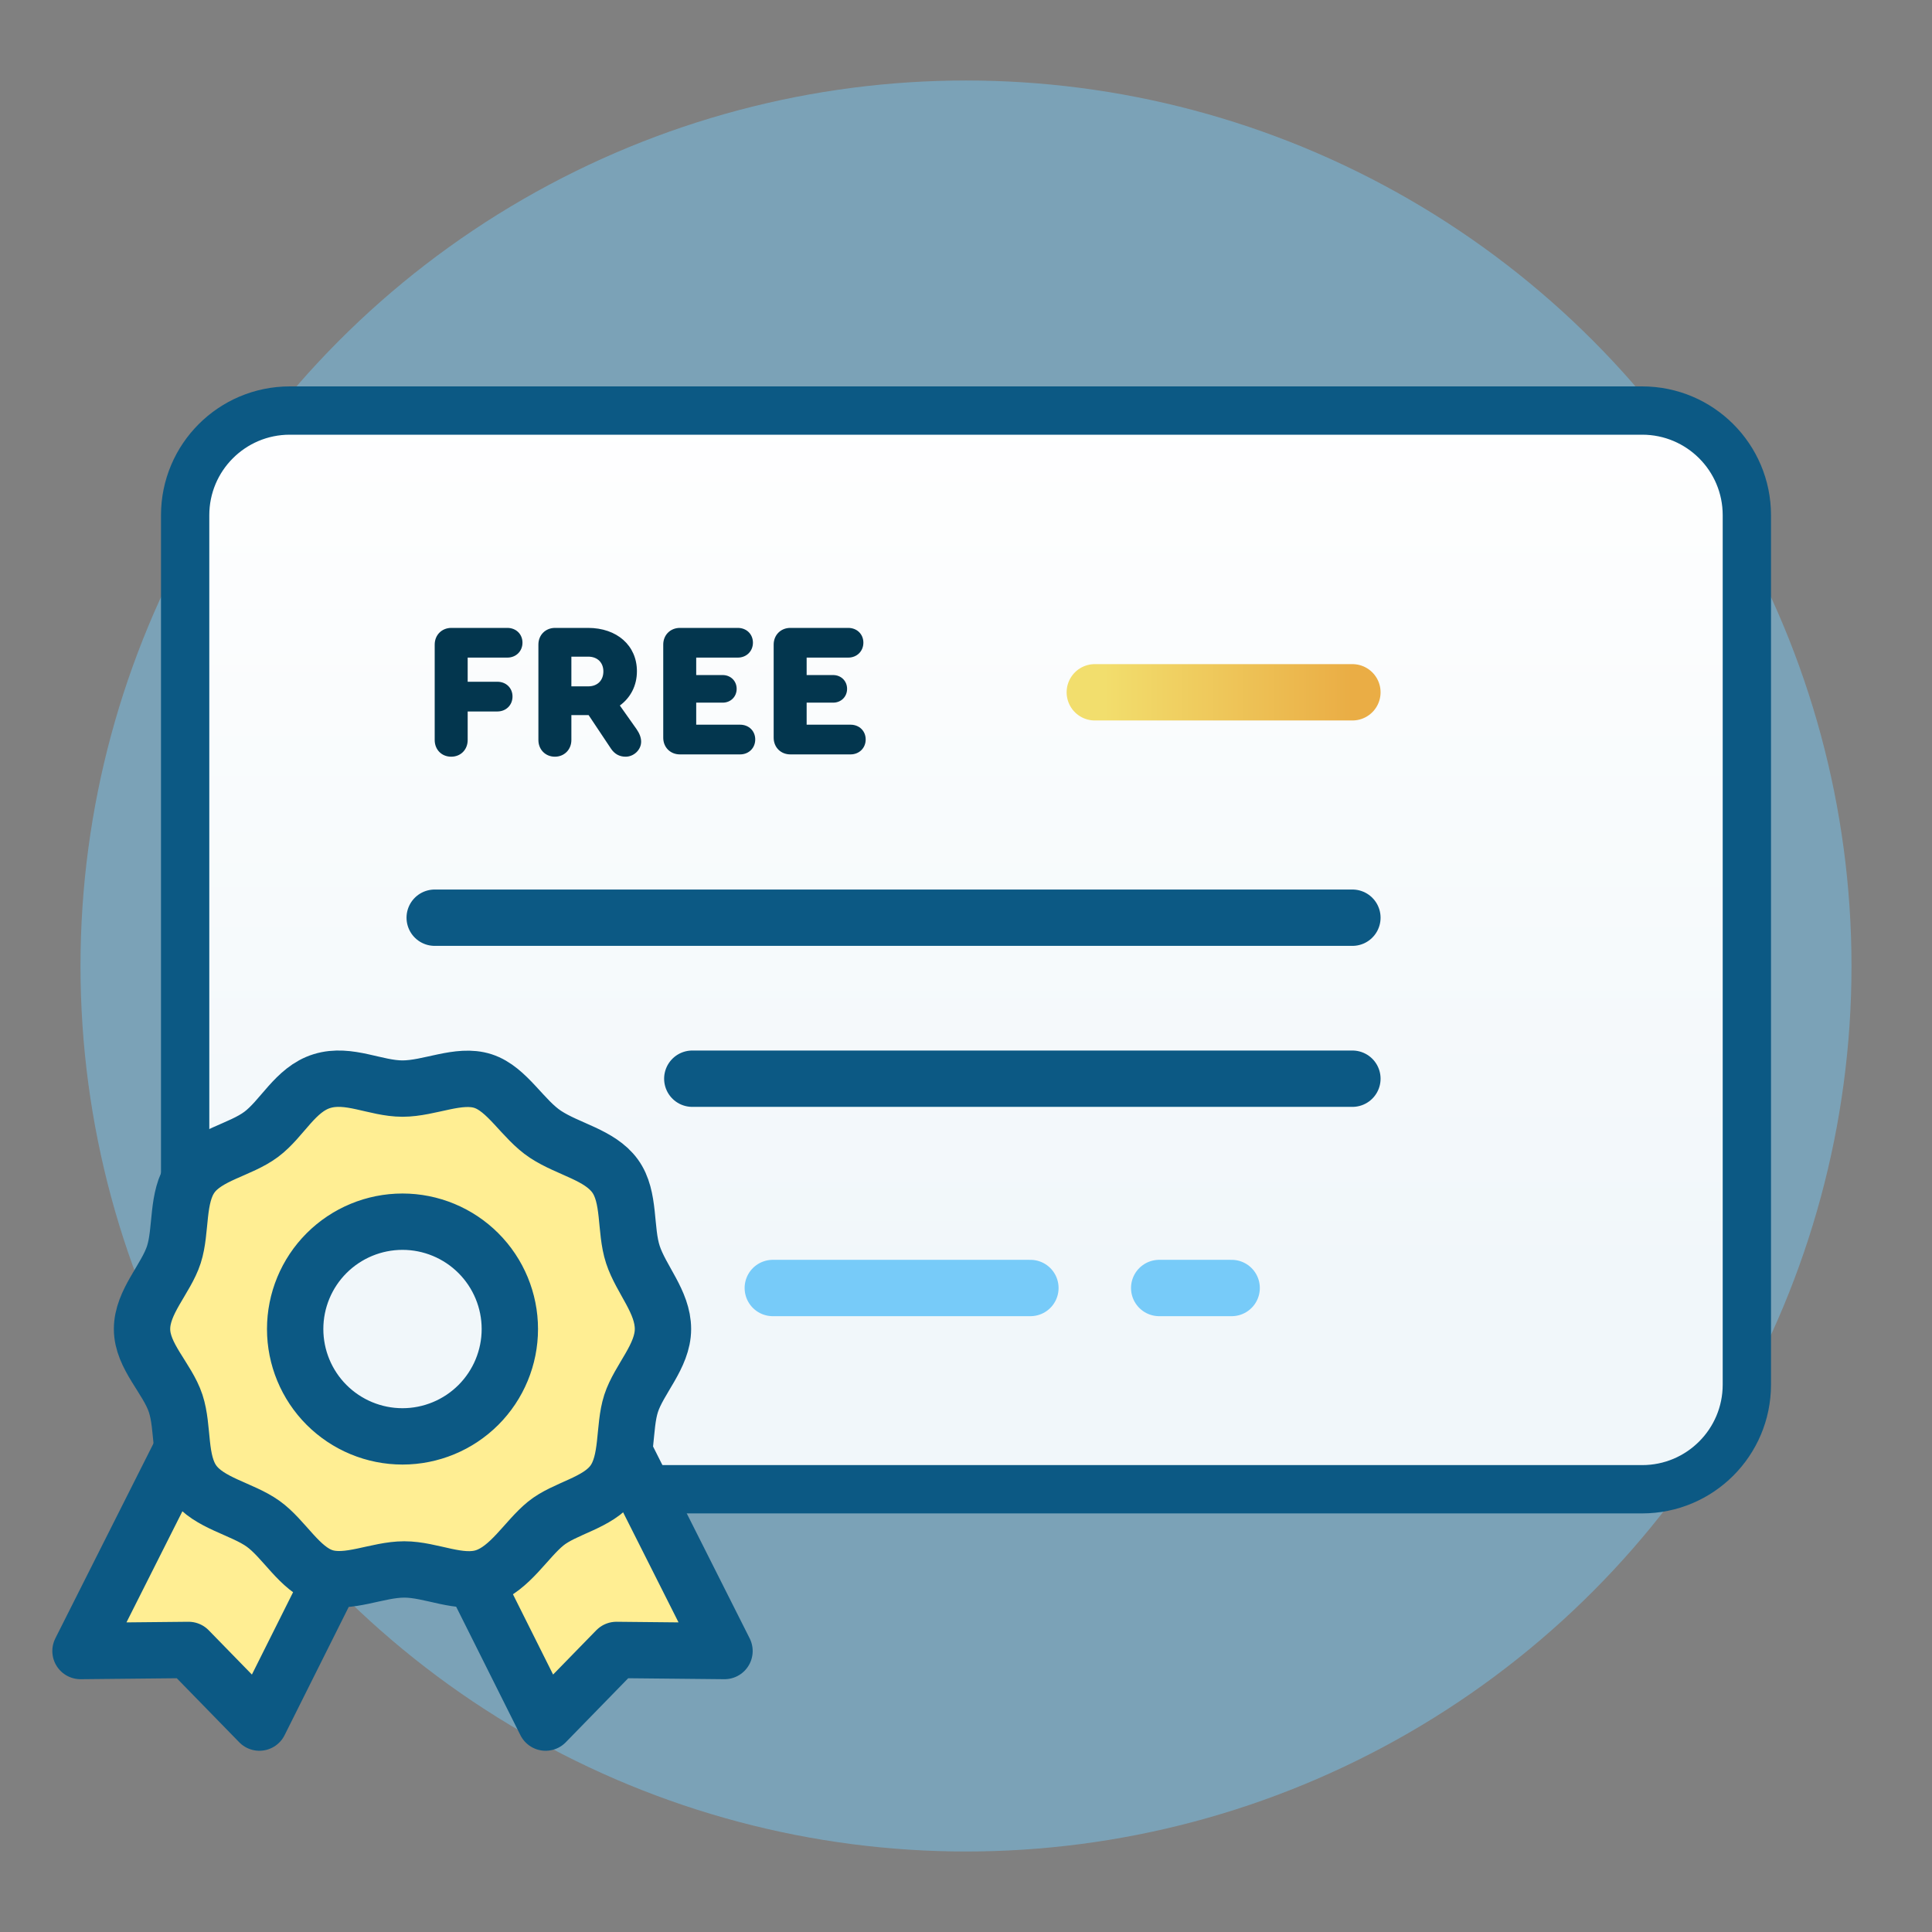 <?xml version="1.0" encoding="UTF-8"?> <svg xmlns="http://www.w3.org/2000/svg" width="120" height="120" viewBox="0 0 120 120" fill="none"><rect x="0" y="0" width="120" height="120" fill="#808080" stroke="none"/><circle cx="60" cy="60" r="55" fill="#77CBF9" fill-opacity="0.46"></circle><path d="M18 25.5H102C105.59 25.5 108.5 28.41 108.5 32V86C108.5 89.59 105.59 92.5 102 92.5H83H37H18C14.41 92.5 11.5 89.59 11.5 86V32C11.5 28.41 14.41 25.5 18 25.5Z" fill="url(#paint0_linear_2072_2560)" stroke="#0C5984" stroke-width="3"></path><path d="M68 43H84" stroke="url(#paint1_linear_2072_2560)" stroke-width="3.5" stroke-linecap="round"></path><path d="M43 67H84" stroke="#0C5984" stroke-width="3.5" stroke-linecap="round"></path><path d="M27 57H84" stroke="#0C5984" stroke-width="3.5" stroke-linecap="round"></path><path d="M48 80H64" stroke="#77CBF9" stroke-width="3.5" stroke-linecap="round"></path><path d="M72 80H76.5" stroke="#77CBF9" stroke-width="3.5" stroke-linecap="round"></path><path d="M29.555 98.326L33.889 106.993L38.288 102.481L45 102.548L38.756 90.148V90.126M20.445 98.326L16.111 106.993L11.711 102.481L5 102.548L11.244 90.148V90.126" fill="#FFEE93"></path><path d="M29.555 98.326L33.889 106.993L38.288 102.481L45 102.548L38.756 90.148V90.126M20.445 98.326L16.111 106.993L11.711 102.481L5 102.548L11.244 90.148V90.126" stroke="#0C5984" stroke-width="3.5" stroke-linecap="round" stroke-linejoin="round"></path><path d="M41.178 82.548C41.178 84.237 39.689 85.659 39.199 87.171C38.711 88.681 39.045 90.748 38.089 92.059C37.133 93.37 35.088 93.659 33.888 94.637C32.688 95.615 31.667 97.437 30.111 97.948C28.555 98.459 26.799 97.481 25.111 97.481C23.422 97.481 21.623 98.437 20.111 97.948C18.6 97.459 17.644 95.57 16.333 94.637C15.021 93.704 12.977 93.37 12.022 92.059C11.066 90.747 11.422 88.726 10.911 87.171C10.399 85.614 8.822 84.237 8.822 82.548C8.822 80.858 10.311 79.437 10.799 77.926C11.288 76.414 10.955 74.348 11.911 73.037C12.867 71.726 14.911 71.437 16.222 70.459C17.533 69.481 18.333 67.659 19.999 67.148C21.667 66.636 23.311 67.614 25 67.614C26.688 67.614 28.488 66.659 30 67.148C31.511 67.637 32.467 69.526 33.888 70.459C35.31 71.393 37.244 71.725 38.2 73.037C39.156 74.349 38.8 76.371 39.311 77.926C39.822 79.481 41.178 80.859 41.178 82.548ZM25 75.881C23.232 75.881 21.536 76.584 20.285 77.834C19.035 79.084 18.333 80.78 18.333 82.548C18.333 84.317 19.035 86.012 20.285 87.263C21.536 88.513 23.232 89.216 25 89.216C26.768 89.216 28.464 88.513 29.714 87.263C30.964 86.013 31.667 84.317 31.667 82.549C31.667 80.781 30.964 79.085 29.714 77.835C28.464 76.585 26.768 75.881 25 75.881Z" fill="#FFEE93" stroke="#0C5984" stroke-width="3.5" stroke-linecap="round" stroke-linejoin="round"></path><path d="M28.024 47C28.619 47 29.048 46.559 29.048 45.964V44.191H30.893C31.429 44.191 31.833 43.798 31.833 43.262C31.833 42.738 31.441 42.345 30.893 42.345H29.048V40.845H31.512C32.048 40.845 32.452 40.452 32.452 39.917C32.452 39.393 32.059 39 31.512 39H28.036C27.441 39 27 39.441 27 40.036V45.964C27 46.559 27.429 47 28.024 47ZM39.536 45.286L38.5 43.821C39.167 43.333 39.56 42.583 39.56 41.691C39.56 40.095 38.322 39 36.524 39H34.477C33.881 39 33.441 39.441 33.441 40.036V45.964C33.441 46.559 33.881 47 34.465 47C35.048 47 35.489 46.559 35.489 45.964V44.417H36.56L37.941 46.488C38.167 46.833 38.477 47 38.858 47C39.369 47 39.822 46.571 39.822 46.071C39.822 45.821 39.727 45.559 39.536 45.286ZM35.489 40.786H36.536C37.108 40.786 37.477 41.155 37.477 41.702C37.477 42.262 37.108 42.631 36.536 42.631H35.489V40.786ZM42.231 46.857H45.969C46.505 46.857 46.909 46.464 46.909 45.929C46.909 45.405 46.516 45.012 45.969 45.012H43.243V43.643H44.885C45.385 43.643 45.755 43.274 45.755 42.786C45.755 42.298 45.385 41.929 44.885 41.929H43.243V40.845H45.826C46.362 40.845 46.766 40.452 46.766 39.917C46.766 39.393 46.373 39 45.826 39H42.231C41.635 39 41.195 39.441 41.195 40.036V45.821C41.195 46.417 41.635 46.857 42.231 46.857ZM49.09 46.857H52.828C53.364 46.857 53.769 46.464 53.769 45.929C53.769 45.405 53.376 45.012 52.828 45.012H50.102V43.643H51.745C52.245 43.643 52.614 43.274 52.614 42.786C52.614 42.298 52.245 41.929 51.745 41.929H50.102V40.845H52.685C53.221 40.845 53.626 40.452 53.626 39.917C53.626 39.393 53.233 39 52.685 39H49.09C48.495 39 48.054 39.441 48.054 40.036V45.821C48.054 46.417 48.495 46.857 49.09 46.857Z" fill="#03364E"></path><defs><linearGradient id="paint0_linear_2072_2560" x1="60" y1="24" x2="60" y2="94" gradientUnits="userSpaceOnUse"><stop stop-color="white"></stop><stop offset="0.79" stop-color="#F1F7FA"></stop></linearGradient><linearGradient id="paint1_linear_2072_2560" x1="68" y1="43.5" x2="84" y2="43.5" gradientUnits="userSpaceOnUse"><stop offset="0.035" stop-color="#F2DE6D"></stop><stop offset="1" stop-color="#EAAD45"></stop></linearGradient></defs></svg> 